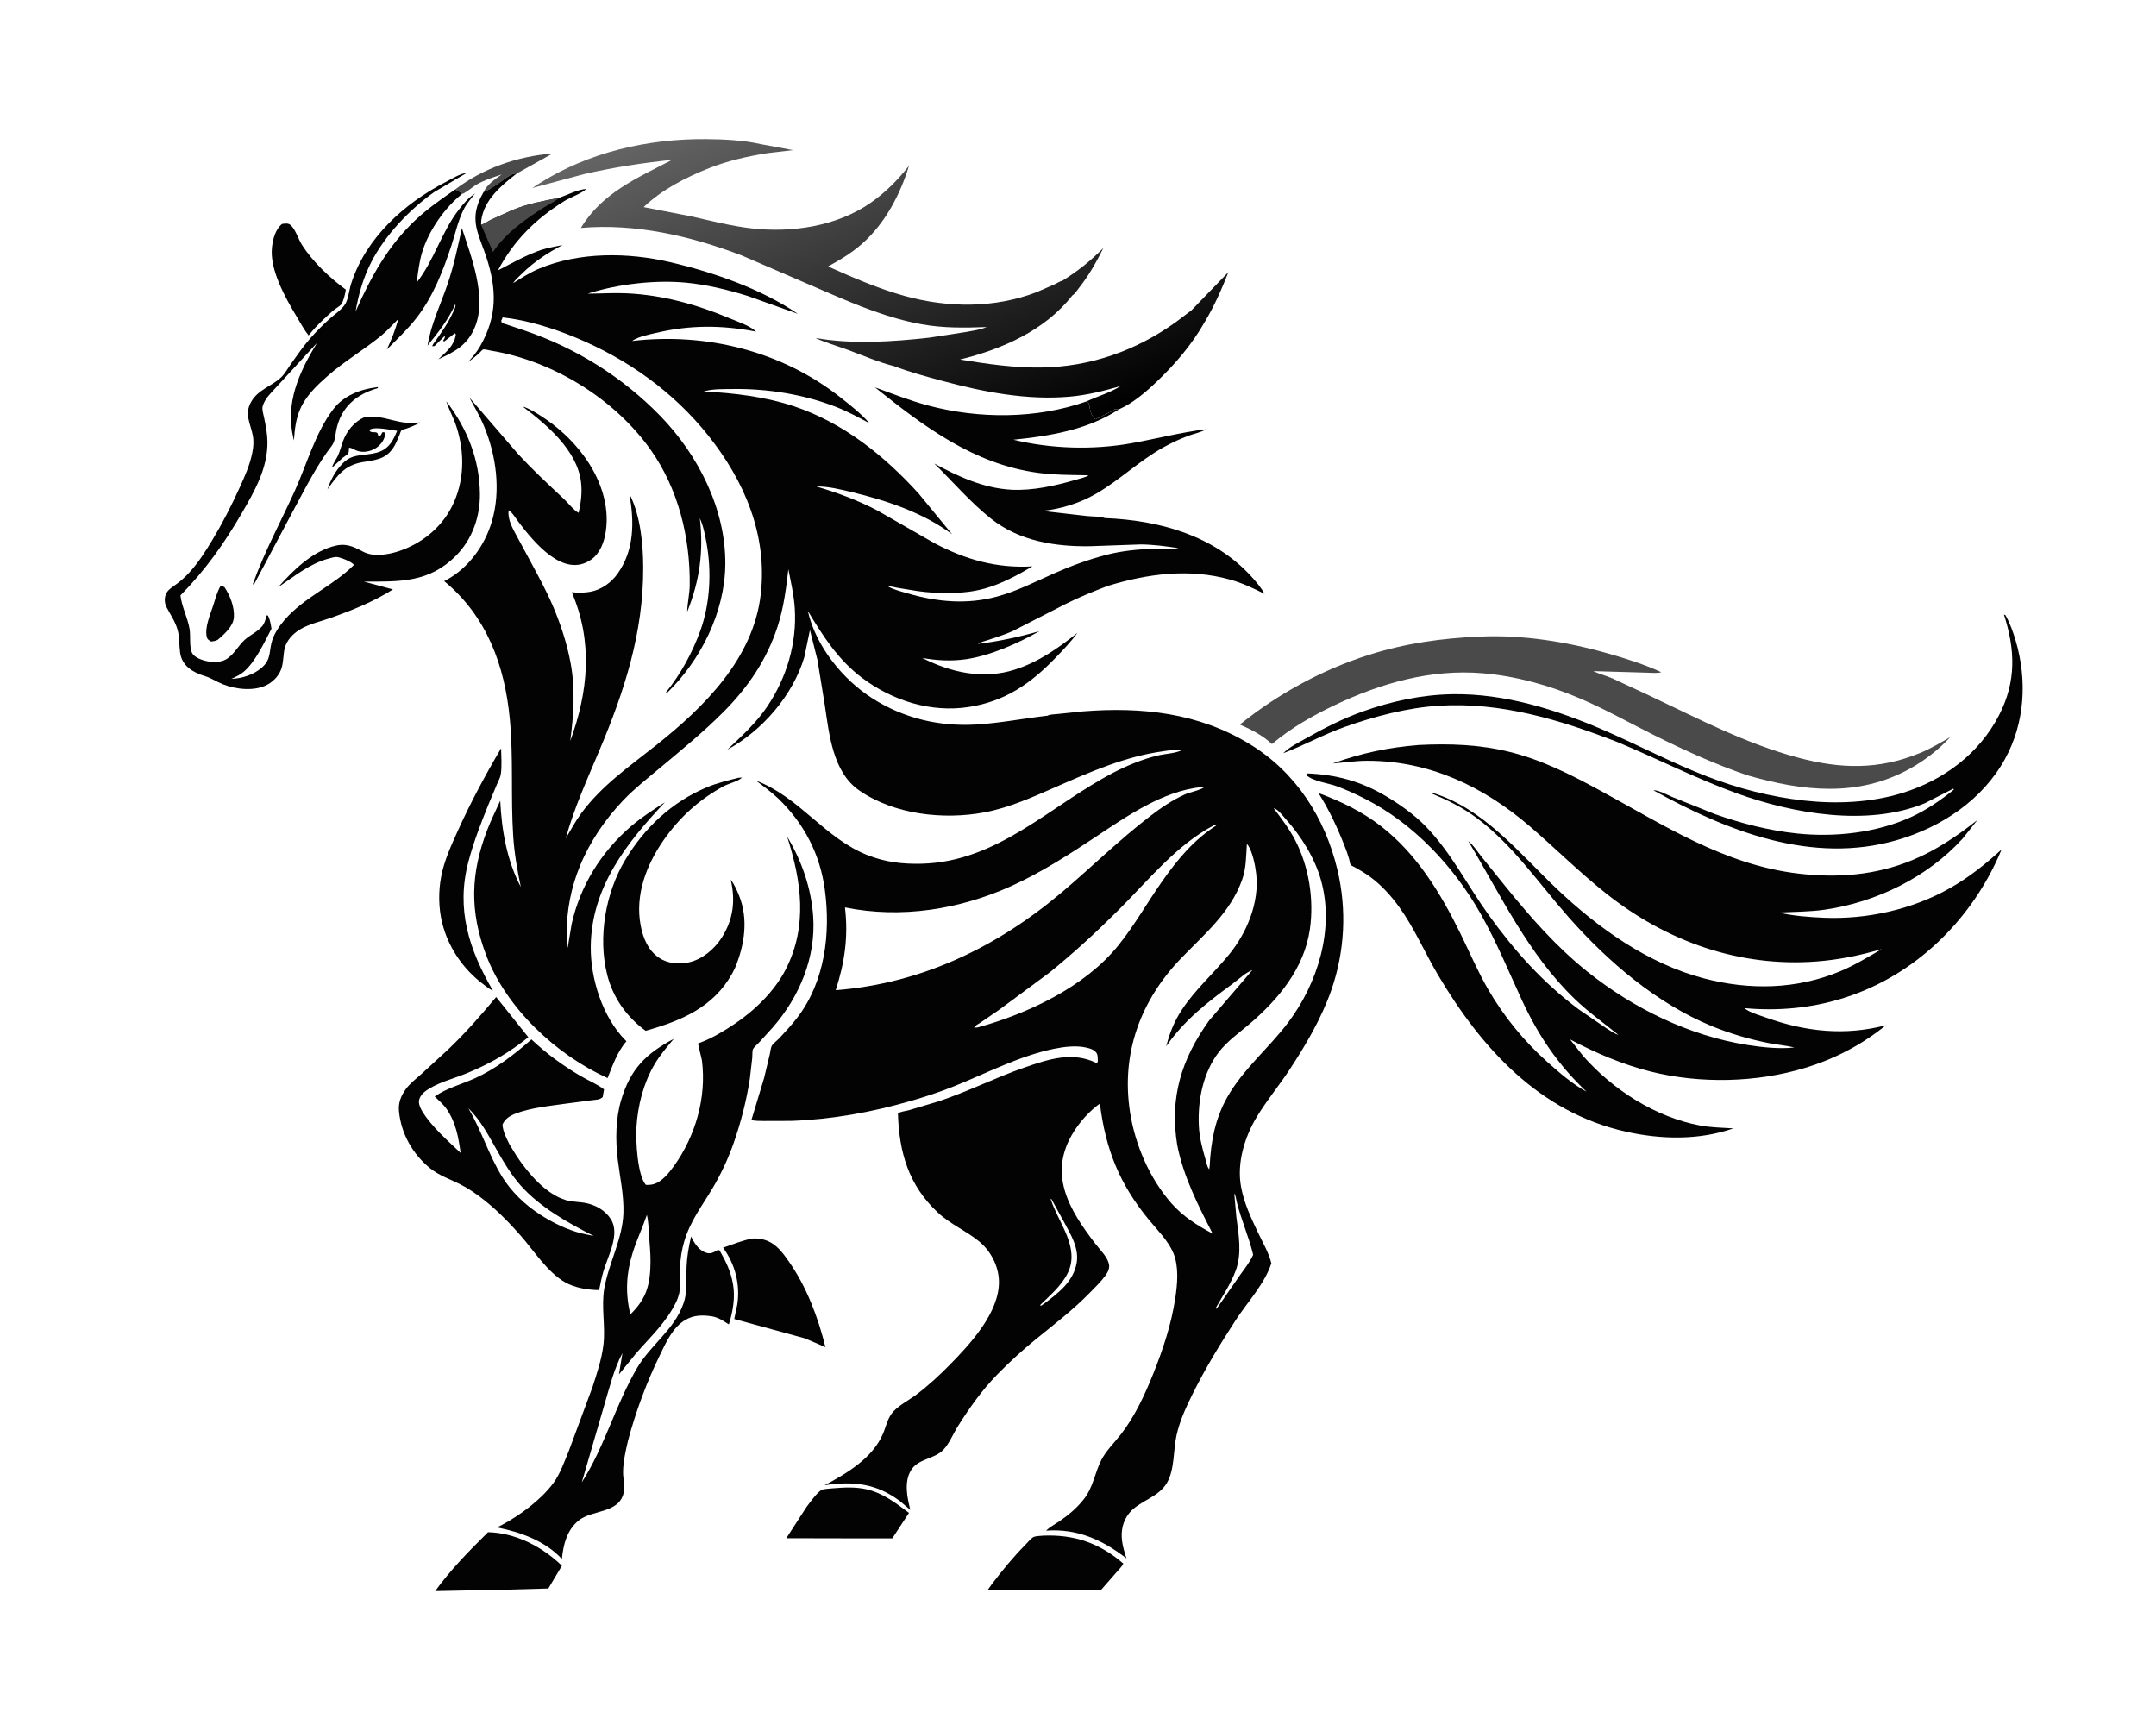 <svg version="1.1" xmlns="http://www.w3.org/2000/svg" style="display: block;" viewBox="0 0 2048 1638" width="1280" height="1024">
<defs>
	<linearGradient id="Gradient1" gradientUnits="userSpaceOnUse" x1="924.226" y1="443.211" x2="774.533" y2="64.937">
		<stop class="stop0" offset="0" stop-opacity="1" stop-color="rgb(0,0,0)"/>
		<stop class="stop1" offset="1" stop-opacity="1" stop-color="rgb(101,100,100)"/>
	</linearGradient>
</defs>
<path transform="translate(0,0)" fill="rgb(255,255,255)" d="M -0 -0 L 2048 0 L 2048 1638 L -0 1638 L -0 -0 z"/>
<path transform="translate(0,0)" fill="rgb(75,74,74)" d="M 432.294 179.793 C 458.664 159.654 491.825 148.116 524.796 145.646 L 490.985 164.513 C 486.083 164.51 481.946 167.88 478.091 170.597 C 472.131 174.798 466.158 179.411 459.376 182.211 L 459.693 181.518 C 463.033 174.831 470.623 169.657 476.62 165.506 C 468.386 168.168 460.206 170.761 452.667 175.105 C 449.32 177.033 441.996 183.403 438.811 184.038 C 437.564 181.948 434.448 180.864 432.294 179.793 z"/>
<path transform="translate(0,0)" fill="rgb(3,3,4)" d="M 209.435 556.5 C 211.56 556.236 211.583 556.629 213.365 557.637 C 218.675 565.864 222.88 576.337 222.171 586.32 C 221.579 594.655 212.909 602.298 206.94 607.421 C 204.791 608.634 202.893 608.852 200.5 609.158 C 198.325 607.824 196.924 607.159 196.346 604.5 C 194.397 595.535 199.798 583.277 202.54 574.858 C 204.527 568.756 206.19 562.064 209.435 556.5 z"/>
<path transform="translate(0,0)" fill="rgb(3,3,4)" d="M 358.229 367.5 L 359.182 367.514 L 358.663 368.545 C 338.21 374.3 323.915 386.781 319.486 407.966 C 318.375 413.277 318.471 418.871 315.07 423.272 C 301.434 440.921 290.538 462.611 279.912 482.252 L 241.5 554.51 L 240.882 555.027 L 240.193 554.5 C 250.985 524.184 266.683 495.448 279.951 466.169 C 291.434 440.831 299.648 410.364 316.789 388.196 C 326.786 375.266 342.466 369.499 358.229 367.5 z"/>
<path transform="translate(0,0)" fill="rgb(3,3,4)" d="M 345.844 396.164 C 350.775 395.889 356.218 395.471 361.098 396.25 C 369.126 397.531 377.041 400.367 385.119 401.218 C 389.618 401.692 394.637 401.224 399.158 401.045 C 395.002 403.359 390.887 405.125 386.407 406.744 C 385.527 407.062 381.876 407.988 381.316 408.556 C 380.602 409.279 379.726 412.343 379.229 413.503 C 377.392 417.791 375.622 422.376 372.866 426.166 C 365.458 436.353 355.686 436.793 344.212 438.773 C 327.377 441.678 320.288 451.537 311.002 464.688 C 313.568 457.091 317.337 449.459 322.483 443.272 C 329.443 434.904 334.516 432.898 345.239 431.829 C 350.596 431.078 356.6 430.588 361.59 428.412 C 370.39 424.576 373.691 417.346 377.318 409.007 C 370.999 408.244 356.568 404.65 350.979 408 C 351.469 411.843 356.62 409.201 358.5 411.135 C 359.008 411.658 358.975 413.487 359.943 414.586 C 362.724 412.675 361.806 412.232 363.5 410.192 L 365.433 410.586 C 365.845 412.983 365.565 414.571 364.573 416.817 C 362.409 421.721 357.648 425.878 352.562 427.603 C 346.918 429.517 341.457 429.427 336.165 426.616 C 334.457 425.709 333.489 425.08 331.5 424.995 L 331.513 426.06 C 331.492 426.97 331.276 429.723 330.774 430.5 C 330.028 431.654 326.73 433.612 325.549 434.599 L 315.355 443.964 C 316.036 440.349 319.413 436.077 320.991 432.608 C 322.974 428.248 324.059 423.587 325.691 419.102 C 329.303 409.179 336.268 400.608 345.844 396.164 z"/>
<path transform="translate(0,0)" fill="rgb(3,3,4)" d="M 438.761 216.466 C 447.637 243.749 462.474 281.263 451.523 309.475 C 444.685 327.091 432.639 333.657 416.357 341.011 C 423.922 333.936 431.391 328.277 433.01 317.5 L 432.092 316.283 L 422 324.111 L 420.901 323.5 C 421.816 321.813 422.97 320.697 422.5 318.78 L 412.719 328.537 L 410.5 328.565 L 411.5 326.617 C 418.297 317.078 425.124 307.691 430.052 297 C 431.049 294.837 433.297 290.938 432.5 288.747 C 425.85 303.414 416.258 315.631 406.153 328.008 C 409.441 307.26 418.688 288.844 425.336 269.141 C 431.206 251.741 434.805 234.333 438.761 216.466 z"/>
<path transform="translate(0,0)" fill="rgb(3,3,4)" d="M 267.916 212.5 C 271.313 212.074 274.016 211.397 276.703 214.177 C 281.059 218.686 283.342 226.83 286.773 232.263 C 296.981 248.43 313.187 263.593 328.499 274.908 C 328.047 278.434 326.248 285.943 324.263 288.755 C 323.206 290.251 319.681 292.237 318.144 293.456 C 314.154 296.623 310.474 300.154 306.784 303.66 C 301.789 308.303 297.4 313.084 293.117 318.391 C 288.791 312.906 285.364 306.449 281.769 300.461 C 271.222 282.896 255.877 255.873 258.366 234.531 C 259.269 226.79 261.598 217.564 267.916 212.5 z"/>
<path transform="translate(0,0)" fill="rgb(3,3,4)" d="M 476.001 710.514 C 476.152 718.48 476.903 727.748 475.66 735.568 C 475.209 738.403 473.402 741.527 472.285 744.195 L 464.019 763.881 C 456.824 781.606 449.865 799.601 444.974 818.107 C 432.995 863.435 445.48 901.549 468.194 940.718 C 463.648 938.668 459.429 934.846 455.443 931.815 C 438.225 917.674 425.524 898.333 420.083 876.615 C 416.499 862.309 416.333 846.445 419.144 832 C 422.125 816.675 428.698 802.561 435.088 788.438 C 447.124 761.836 461.173 735.662 476.001 710.514 z"/>
<path transform="translate(0,0)" fill="rgb(3,3,4)" d="M 791.595 1413.36 C 801.769 1412.5 812.45 1412.01 822.5 1414.18 C 838.372 1417.61 850.768 1427.24 863.455 1436.74 L 847.597 1460.93 L 823.25 1460.95 L 746.913 1460.79 L 766.209 1431 C 769.263 1426.98 776.349 1416.96 780.546 1414.87 C 782.83 1413.74 788.83 1413.74 791.595 1413.36 z"/>
<path transform="translate(0,0)" fill="rgb(3,3,4)" d="M 463.589 1455.06 C 489.778 1455.67 515.344 1469.02 533.773 1486.93 L 520.856 1508.55 L 482.691 1509.6 L 413.389 1511.01 C 427.54 1491.19 446.267 1472.17 463.589 1455.06 z"/>
<path transform="translate(0,0)" fill="rgb(3,3,4)" d="M 990.69 1458.36 C 1020.3 1457.03 1044.76 1465.47 1067.06 1484.9 C 1065.61 1487.94 1062.61 1490.74 1060.43 1493.29 L 1045.83 1509.99 L 1017.5 1510.04 L 938.03 1510.22 L 942.236 1504.29 C 952.288 1491.17 962.412 1478.72 974.071 1466.97 C 975.893 1465.14 979.71 1460.45 982.08 1459.5 C 984.227 1458.64 988.28 1458.68 990.69 1458.36 z"/>
<path transform="translate(0,0)" fill="rgb(3,3,4)" d="M 714.414 1176.18 C 720.784 1175.68 727.134 1176.97 732.672 1180.22 C 739.686 1184.34 744.685 1191.36 749.276 1197.89 C 766.132 1221.84 777.132 1251.03 784.084 1279.3 L 764.455 1270.91 L 697.469 1252.58 L 700.342 1238.89 C 703.301 1219.65 698.254 1200.36 686.843 1184.85 C 696.081 1181.61 704.77 1178.11 714.414 1176.18 z"/>
<path transform="translate(0,0)" fill="rgb(3,3,4)" d="M 701.598 738.5 L 704.876 738.335 C 701.496 741.869 691.852 744.087 687.241 746.613 C 664.067 759.308 645.384 776.169 630.315 797.868 C 613.937 821.453 603.039 849.939 608.598 878.948 C 610.861 890.759 615.675 902.567 626.029 909.5 C 634.327 915.056 644.82 915.938 654.414 913.832 C 667.21 911.022 678.895 901.012 685.743 890.143 C 696.669 872.803 698.699 855.015 694.119 835.306 C 697.428 839.673 699.795 844.905 701.86 849.954 C 711.145 872.655 707.331 897.177 698.198 919.189 L 695.5 924.464 C 677.543 956.713 647.055 969.334 613.263 978.851 C 595.245 965.635 582.323 947.536 576.796 925.714 C 567.802 890.209 575.152 847.944 593.79 816.73 C 612.152 785.979 638.22 761.475 671.566 747.51 C 681.126 743.507 691.565 741.028 701.598 738.5 z"/>
<path transform="translate(0,0)" fill="rgb(3,3,4)" d="M 1903.55 583.5 L 1904.99 584.064 C 1909.27 591.734 1912.24 599.953 1914.72 608.365 C 1925.71 645.678 1923.56 686.232 1904.55 720.699 C 1883.03 759.739 1843.99 785.588 1801.78 797.775 C 1721.13 821.06 1640.93 789.381 1570.69 750.5 C 1574.41 749.784 1584.16 754.912 1588.06 756.598 L 1629.09 773.065 C 1654.09 781.893 1680.26 788.583 1706.64 791.403 C 1742.5 795.236 1782.5 790.881 1815.49 775.769 C 1830.24 769.011 1843.31 759.969 1855.92 749.839 L 1855.5 748.842 L 1828.27 762.775 C 1773.91 785.087 1703.32 772.671 1649.74 753.274 C 1611.23 739.337 1574.1 720.327 1536.25 704.546 C 1481.99 683.46 1425.72 666.423 1366.85 670.121 C 1336.85 672.006 1305.95 680.127 1277.69 690.122 C 1257.47 697.275 1238.83 707.701 1218.92 715.245 C 1224.7 709.348 1233.03 705.361 1240.16 701.331 C 1257.71 691.405 1275.37 682.392 1294.38 675.603 C 1321.75 665.829 1350.4 659.655 1379.55 659.159 C 1429.47 658.31 1479.12 673.993 1524.45 693.723 C 1556.94 707.863 1588.28 724.419 1621.37 737.207 C 1651.27 748.759 1682.14 756.715 1714 760.215 C 1744.59 763.575 1777.46 762.14 1807 752.987 C 1846.07 740.883 1879.9 715.896 1898.91 679.076 C 1915.41 647.102 1914.34 616.984 1903.55 583.5 z"/>
<path transform="translate(0,0)" fill="rgb(75,74,74)" d="M 1405.78 604.446 C 1446.31 602.541 1488.75 609.407 1527.57 620.489 C 1544.83 625.418 1561.68 630.758 1578.04 638.23 C 1574.53 639.54 1568.38 638.708 1564.57 638.71 L 1513.37 637.222 C 1519.26 639.903 1525.61 641.623 1531.59 644.129 L 1566.61 660.409 C 1613.21 682.406 1658.42 706.213 1708.57 719.567 C 1748.63 730.237 1784.74 731.048 1823.58 715.113 C 1833.7 710.96 1843.09 705.373 1852.53 699.902 C 1841.84 711.614 1828.38 722.022 1814.51 729.732 C 1764.68 757.44 1712.32 751.275 1660.05 736.256 C 1629.69 725.964 1599.87 712.357 1571.21 698.04 C 1547.77 686.333 1524.76 673.415 1500.64 663.111 C 1471.37 650.604 1440.09 641.927 1408.32 639.248 C 1359.47 635.129 1312.12 648.545 1268.33 669.321 C 1247.02 679.431 1226.28 691.238 1208.23 706.512 C 1199.42 698.305 1188.72 692.742 1177.77 687.991 C 1213.63 658.989 1256.29 635.716 1300.26 621.819 C 1335.17 610.784 1369.26 605.979 1405.78 604.446 z"/>
<path transform="translate(0,0)" fill="rgb(3,3,4)" d="M 471.313 946.774 L 501.863 984.957 C 483.312 999.875 465.367 1010.15 443.34 1019.22 C 430.605 1024.46 413.965 1028.4 403.185 1036.92 C 400.652 1038.92 398.011 1042.7 397.949 1046.04 C 397.887 1049.38 399.597 1052.85 401.304 1055.64 C 410.056 1069.97 425.467 1083.42 437.579 1094.87 C 435.418 1079.84 433.077 1066.07 424.318 1053.23 C 421.339 1048.87 416.731 1044.95 412.936 1041.25 C 424.346 1033.27 438.218 1029.76 450.814 1024.1 C 470.626 1015.21 488.633 1001.33 504.816 987.032 C 518.951 1000.48 534.678 1011.87 551.457 1021.77 C 558.671 1026.02 567.191 1029.42 573.778 1034.5 L 572.5 1041.83 C 569.849 1044.43 566.049 1044.31 562.519 1044.76 L 537.656 1048.01 C 522.437 1050.18 503.324 1052.02 489 1057.78 C 483.892 1059.83 479.486 1062.8 477.309 1068 C 477.798 1074.85 481.086 1080.82 484.04 1086.89 L 490.987 1098.18 C 501.619 1114.1 518.596 1134.14 537.652 1139.68 C 543.968 1141.51 550.736 1141.18 557.149 1142.58 C 566.435 1144.62 575.131 1149.65 580.29 1157.81 C 589.12 1171.78 577.765 1192.29 573.45 1206.4 C 571.587 1212.5 570.394 1218.9 569.09 1225.13 C 558.466 1225.02 546.049 1223.03 536.708 1217.67 C 520.029 1208.1 507.233 1187.84 494.709 1173.53 C 484.182 1161.51 472.49 1149.58 459.961 1139.64 C 452.887 1134.02 445.288 1128.78 437.23 1124.67 C 427.461 1119.69 417.323 1116.49 408.653 1109.5 C 392.127 1096.17 380.995 1076.63 378.996 1055.35 C 378.238 1047.28 380.773 1040.76 385.423 1034.32 C 389.335 1028.89 395.206 1024.45 400.184 1019.99 L 425.101 997.149 C 441.868 981.249 456.528 964.46 471.313 946.774 z"/>
<path transform="translate(0,0)" fill="rgb(255,255,255)" d="M 444.902 1052.47 C 456.93 1064.04 464.543 1079.26 472.753 1093.57 C 479.232 1104.87 485.881 1115.98 494.573 1125.76 C 512.854 1146.34 539.696 1161.44 564.042 1173.72 L 552.454 1171.28 C 538.254 1167.64 525.409 1161.31 513.089 1153.41 C 498.839 1144.27 485.798 1131.83 476.876 1117.32 C 464.226 1096.76 457.293 1073.35 444.902 1052.47 z"/>
<path transform="translate(0,0)" fill="rgb(3,3,4)" d="M 438.811 184.038 C 422.255 197.357 407.44 218.607 401.125 238.954 C 398.185 248.427 397.136 258.281 395.873 268.081 C 412.458 246.925 419.447 220.052 435.772 199.037 C 440.294 193.217 444.931 187.574 451.225 183.612 C 447.539 188.256 443.319 193.098 440.61 198.395 C 435.158 209.056 432.534 221.658 428.794 233.003 C 420.804 257.242 411.529 281.228 395.757 301.597 C 387.345 312.462 377.11 322.057 367.422 331.785 C 372.017 322.236 375.533 312.881 378.431 302.686 C 372.889 308.199 367.888 313.913 361.793 318.878 C 345.386 332.243 327.104 342.917 311.16 356.926 C 301.122 365.746 290.735 375.627 285.28 388.03 C 281 397.759 279.903 407.629 279.21 418.09 L 278.797 416.449 C 270.633 382.76 283.951 353.775 301.012 325.624 L 256.5 373.976 C 253.764 376.804 250.15 382.309 249.376 386.299 C 248.864 388.945 250.446 394.354 250.995 397.079 C 252.489 404.51 253.976 411.762 254.06 419.382 C 254.336 444.294 242.078 465.86 229.909 486.843 C 212.862 516.237 195.281 540.983 171.4 565.345 C 172.691 576.192 178.308 586.498 180.116 597.444 C 181.2 604.01 179.577 614.273 182.539 620.096 C 184.394 623.745 190.029 626.007 193.703 627.091 C 200.179 629.002 209.039 629.463 215 625.919 C 222.003 621.755 226.372 613.102 232.366 607.596 C 237.654 602.739 244.564 600.067 249.2 594.372 C 251.316 591.774 252.211 588.29 253.07 585.111 L 253.299 584.235 L 254.606 584.5 C 256.562 588.517 257.144 592.606 257.872 596.96 C 251.13 609.865 242.744 628.208 231.678 637.71 C 228.205 640.692 223.918 642.619 219.826 644.597 C 230.247 644.151 241.151 640.634 249.043 633.602 C 257.961 625.654 255.321 618.057 258.588 607.89 C 260.808 600.979 265.693 593.944 270.409 588.5 C 289.221 566.786 316.512 556.272 336.271 536.295 C 333.733 533.204 324.39 529.502 320.393 528.902 C 318.062 528.552 314.636 529.696 312.377 530.286 C 294.229 535.024 279.387 547.384 264.124 557.599 C 278.149 541.955 295.025 525.031 315.656 518.885 C 327.879 515.244 334.309 518.219 345.184 523.917 C 354.639 528.871 368.182 526.706 378 523.563 C 399.597 516.649 418.589 501.77 428.997 481.449 C 441.341 457.348 441.801 429.869 433.362 404.403 C 430.701 396.375 426.495 388.982 423.944 380.936 C 443.758 406.764 455.562 436.072 455.877 468.891 C 456.085 490.554 448.708 511.878 433.272 527.453 C 407.469 553.487 379.718 552.177 345.715 552.215 L 373.299 559.639 C 354.823 571.27 335.06 579.228 314.589 586.524 C 304.913 589.973 293.334 592.493 284.575 597.866 C 278.267 601.737 272.282 608.084 270.475 615.424 C 269.044 621.237 269.318 627.377 267.795 633.219 C 265.9 640.49 260.627 646.441 254.083 650.043 C 241.942 656.726 223.867 654.618 211.562 649.651 C 205.506 647.206 200.936 643.897 194.5 641.913 C 183.284 638.455 172.866 632.436 171.075 619.655 C 170.078 612.544 170.656 605.516 168.805 598.474 C 166.633 590.213 162.026 583.943 158.186 576.5 C 156.047 572.354 155.928 567.129 158.163 563 C 160.125 559.375 164.687 556.792 167.948 554.331 C 172.154 551.158 175.859 547.841 179.464 543.978 C 188.231 534.585 195.2 523.453 201.827 512.486 C 211.331 496.759 219.683 480.34 227.312 463.632 C 232.396 452.499 237.386 441.521 239.729 429.428 C 240.794 423.933 241.17 418.767 240.088 413.241 C 237.792 401.511 231.927 393.153 238.544 381.517 C 245.426 369.416 257.991 366.895 267.251 357.959 C 270.667 354.662 273.401 349.631 276.156 345.745 C 282.116 337.338 287.992 328.808 294.804 321.054 C 300.495 314.576 306.757 308.317 313.165 302.545 C 317.877 298.301 324.7 293.892 327.967 288.504 C 330.955 283.575 331.724 274.945 333.53 269.288 C 347.366 225.959 383.77 193.059 423.342 172.665 C 426.987 170.787 439.196 163.444 442.49 164.5 L 412.666 182.068 C 389.389 198.414 365.7 223.251 352.665 248.769 C 345.036 263.703 340.614 279.21 337.755 295.653 C 352.306 262.829 368.522 233.163 395.07 208.38 C 406.542 197.671 419.442 188.733 432.294 179.793 C 434.448 180.864 437.564 181.948 438.811 184.038 z"/>
<path transform="translate(0,0)" fill="url(#Gradient1)" d="M 882.65 320.526 L 918 315.062 C 924.303 313.867 931.292 312.939 937.232 310.436 C 915.814 311.153 896.34 311.55 875.08 307.711 C 843.933 302.087 814.896 289.986 785.99 277.559 L 704.473 242.391 C 656.289 223.978 603.598 211.767 551.805 216.291 C 571.769 182.957 605.545 168.729 638.394 151.636 C 610.418 154.484 582.088 158.868 554.698 165.177 L 505.815 178.308 L 511.74 174.354 C 559.167 144.296 614.966 131.495 670.688 131.923 C 687.773 132.055 706.177 132.919 722.864 136.702 L 753.247 142.363 L 728.814 145.274 C 709.946 148.312 691.358 152.456 673.542 159.515 C 651.35 168.308 628.724 179.912 611.397 196.503 L 656.496 205.245 C 675.428 209.524 694.377 214.461 713.696 216.674 C 752.149 221.08 794.798 214.838 827.071 192.372 C 840.973 182.694 853.074 170.565 863.453 157.225 C 855.135 184.441 841.078 211.281 819.745 230.546 C 809.873 239.46 798.217 246.579 786.541 252.871 C 810.401 263.507 834.262 273.975 859.5 280.94 C 900.5 292.256 944.481 292.654 984.541 277.362 L 1002.01 269.717 C 1003.74 268.895 1007.23 266.662 1009.01 266.525 C 1023.83 257.291 1035.7 247.802 1048.08 235.403 C 1041.43 248.79 1034.48 261.128 1025.21 272.904 C 1023.49 275.091 1021.17 278.888 1018.77 280.258 C 992.41 313.806 952.282 331.296 911.934 341.269 C 937.394 345.459 963.092 349.203 988.975 348.858 C 1035.72 348.236 1079.1 332.886 1116.91 305.753 L 1131.83 294.486 L 1166.86 258.272 C 1160.48 274.513 1153.65 290.123 1144.67 305.123 C 1132.23 327.057 1116.69 345.216 1098.5 362.582 C 1088.54 372.092 1075.75 383.037 1063.03 388.472 L 1058.52 388.564 C 1057.2 390.108 1056.12 390.633 1054.21 391.276 C 1052.38 391.889 1051.58 392.713 1050 393.5 C 1047.15 394.92 1049.53 393.268 1047.79 394.46 C 1046.5 395.339 1045.69 395.992 1044.16 396.456 C 1042.67 396.904 1043.39 396.532 1042.16 397.143 L 1040.5 398 C 1036.22 394.131 1035.65 390.049 1034.71 384.639 C 1034.33 382.444 1033.67 382.484 1032.02 381.096 C 1042.74 375.994 1054.36 372.971 1064.43 366.475 C 1048.61 371.078 1032.83 375.039 1016.35 376.52 C 975.706 380.173 934.108 372.092 894.99 361.536 C 879.744 357.421 864.077 353.2 849.32 347.568 C 834.384 343.812 819.228 337.181 804.751 331.857 C 794.7 328.161 784.209 325.261 774.484 320.789 C 809.345 326.954 847.536 324.402 882.65 320.526 z"/>
<path transform="translate(0,0)" fill="rgb(3,3,4)" d="M 747.686 794.368 C 761.638 817.584 770.606 843.307 772.458 870.427 C 775.104 909.16 759.4 946.536 734.28 975.391 L 721.017 990.013 C 719.553 991.607 716.191 994.391 715.287 996.223 C 714.508 997.802 714.736 1002.46 714.6 1004.28 L 712.261 1024.57 C 709.06 1045.31 703.664 1066.38 696.667 1086.14 C 691.473 1100.8 684.745 1115.22 676.758 1128.58 C 666.757 1145.31 655.743 1159.51 650.043 1178.62 C 647.663 1186.6 646.155 1195.16 646.144 1203.5 C 646.129 1215.76 647.789 1224.8 642.293 1236.39 C 633.307 1255.34 617.608 1269.79 604.051 1285.4 L 587.978 1305.17 L 591.246 1284.99 C 583.203 1299.96 578.94 1317.79 574.106 1334 L 552.646 1407.73 C 574.324 1374 584.89 1333.52 605.263 1298.94 C 618.288 1276.83 640.096 1263.28 649.15 1238.09 C 653.383 1226.32 651.714 1215.61 652.163 1203.48 C 652.531 1193.54 654.216 1183.78 656.501 1174.12 L 657.388 1176.04 C 660.4 1181.83 664.802 1188.15 671.5 1189.86 C 675.189 1190.79 677.92 1189.31 680.973 1187.5 L 682 1186.87 L 683.5 1187.36 C 689.558 1197.93 694.208 1207.38 696.287 1219.5 C 698.516 1232.5 696.193 1245.31 692.353 1257.74 C 687.23 1254.38 682.046 1250.87 675.842 1249.97 C 667.235 1248.72 659.242 1248.78 651.422 1253.24 C 639.041 1260.3 632.816 1274.57 626.805 1286.92 C 614.107 1313 603.992 1340.23 596.529 1368.25 C 594.328 1377.66 591.943 1388.23 591.852 1397.93 C 591.796 1403.82 593.632 1410.17 592.732 1416 C 589.368 1437.8 562.392 1433.24 549.343 1444.21 C 538.336 1453.47 535.109 1466.92 533.75 1480.53 C 517.989 1463.39 494.149 1454.83 471.957 1450.5 L 476.442 1448.36 C 493.978 1438.96 513.509 1424.65 525.461 1408.66 C 532.136 1399.72 535.964 1388.27 540.262 1378.03 L 562.757 1317.41 C 567.05 1304.17 571.482 1291.13 573.181 1277.24 C 575.366 1259.37 570.918 1241.22 574.024 1223.53 C 578.276 1199.3 591.514 1176.27 592.192 1151.68 C 592.662 1134.61 588.876 1117.96 586.797 1101.1 C 584.525 1082.68 584.778 1062.03 590.165 1044.22 C 598.996 1015.02 613.508 1000.63 640.064 986.459 C 633.551 994.227 626.893 1001.97 621.739 1010.74 C 611.233 1028.61 605.816 1049.79 604.565 1070.38 C 603.797 1083.01 605.44 1116.09 613.5 1125.18 C 616.117 1125.29 618.671 1125.17 621.198 1124.41 C 628.875 1122.1 635.79 1113.48 640.272 1107.2 C 660.747 1078.51 671.215 1042.26 666.79 1007.13 C 666.533 1005.09 662.869 991.602 663.192 990.827 C 663.194 990.823 666.058 989.734 666.221 989.671 C 677.304 985.358 687.711 979.037 697.598 972.445 C 716.856 959.604 735.759 941.246 746.392 920.48 C 767.421 879.409 761.299 836.646 747.686 794.368 z"/>
<path transform="translate(0,0)" fill="rgb(255,255,255)" d="M 614.477 1153.72 C 616.053 1160.05 616.108 1166.88 616.547 1173.38 C 617.103 1181.6 617.997 1190.03 617.931 1198.26 C 617.759 1219.61 614.277 1233.17 598.775 1248.18 C 593.903 1228.12 594.79 1209.48 600.928 1189.82 C 604.74 1177.6 610.355 1165.88 614.477 1153.72 z"/>
<path transform="translate(0,0)" fill="rgb(3,3,4)" d="M 1347.45 707.416 C 1376.56 705.893 1405.61 706.921 1434 713.975 C 1464.69 721.599 1491.74 735.343 1519.36 750.313 C 1580.36 783.376 1637.68 821.218 1708.33 829.521 C 1745.39 833.878 1781.66 831.165 1816.5 816.764 C 1839.14 807.405 1859.18 793.78 1878.31 778.684 L 1864.45 796.151 C 1831.14 832.95 1782.27 856.746 1733.55 863.787 C 1719.03 865.885 1704.31 865.777 1689.69 866.555 C 1703.34 869.746 1718.24 870.865 1732.24 871.469 C 1773.32 873.242 1816.54 863.653 1852.36 843.305 C 1870.47 833.016 1886.03 820.616 1901.35 806.572 C 1885.75 844.329 1861.13 878.294 1829.76 904.51 C 1780.85 945.4 1720.47 963.184 1657.29 957.352 L 1657.79 957.951 C 1662.54 961.684 1672.37 964.427 1678.18 966.5 C 1715.53 979.829 1752.85 983.675 1791.38 973.598 C 1768.57 992.166 1743.04 1005.4 1714.91 1014.01 C 1668.71 1028.16 1615.02 1029.33 1568.12 1017.61 C 1541.33 1010.91 1515.71 999.93 1491.36 987.008 L 1503.78 1002.72 C 1532.05 1034.87 1572.57 1060.92 1614.9 1068.8 C 1625.45 1070.76 1635.87 1070.84 1646.53 1071.54 C 1613.86 1082.93 1577.96 1082.15 1544.51 1074.67 C 1462.39 1056.3 1407.38 995.665 1366 925.858 C 1353.36 904.541 1343.56 881.332 1329.03 861.198 C 1321.36 850.577 1311.88 840.146 1301.25 832.429 C 1296.79 829.187 1292.04 826.395 1287.25 823.668 C 1286.45 823.21 1283.42 821.899 1283.01 821.28 C 1282.39 820.343 1281.94 817.094 1281.6 815.875 C 1280.36 811.504 1278.8 807.224 1277.13 803 C 1270.21 785.462 1262.53 768.926 1252.39 752.991 C 1273.44 760.837 1293.67 770.444 1311.5 784.268 C 1345.85 810.898 1368.31 847.871 1387.21 886.366 C 1395.88 904.019 1403.62 922.278 1413.48 939.312 C 1428.41 965.103 1447.51 988.589 1469.76 1008.41 C 1481.02 1018.43 1493.78 1029.58 1507.04 1036.68 C 1480.08 1011.14 1461.72 984.079 1446 950.489 C 1433.2 922.755 1421.58 894.453 1406.52 867.827 C 1381.04 822.805 1342.79 781.877 1296.34 758.347 C 1287.92 754.081 1279.3 750.151 1270.48 746.794 C 1262.39 743.715 1246.96 741.9 1240.99 736 L 1241.32 734.398 C 1268.72 735.36 1292.66 741.814 1316.39 755.906 C 1329.73 763.83 1343.23 773.367 1354.09 784.5 C 1378.26 809.271 1393.74 840.525 1413.77 868.375 C 1438.74 903.087 1465.42 932.954 1499.79 958.602 L 1526.43 976.797 C 1529.6 978.746 1533.66 981.767 1537.25 982.671 C 1523.29 971.282 1508.87 961.179 1495.84 948.621 C 1451.64 906.05 1425.88 850.491 1394.68 798.648 C 1399.34 802.135 1403.04 808.161 1406.69 812.736 L 1429.96 841.598 C 1453.74 870.917 1478.43 899.173 1508.04 922.808 C 1551.62 957.59 1604.35 983.49 1659.71 992.271 C 1674 994.536 1690.05 996.31 1704.5 994.708 C 1696.59 992.772 1688.3 992.139 1680.28 990.551 C 1661.83 986.897 1643.51 981.58 1626.09 974.421 C 1573.61 952.849 1527.45 913.241 1490.25 871.188 C 1461.98 839.226 1436.59 801.566 1401.91 776.115 C 1388.93 766.586 1375.29 759.911 1360.5 753.688 L 1360.5 752.789 C 1409.26 767.419 1443.32 810.352 1478.86 844.059 C 1518.35 881.512 1565.54 915.175 1618.84 929.13 C 1662.02 940.432 1706.74 939.613 1748.22 922.228 C 1761.88 916.501 1774.66 908.716 1787.41 901.25 C 1767.02 907.206 1746.74 911.418 1725.52 913.019 C 1652.05 918.561 1583.32 894.056 1525.95 848.663 C 1500.54 828.558 1477.71 805.718 1453.17 784.643 C 1409.07 746.776 1357.91 722.41 1298.89 722.393 C 1287.76 722.39 1276.95 724.108 1265.89 724.956 C 1292.8 715.185 1318.95 709.691 1347.45 707.416 z"/>
<path transform="translate(0,0)" fill="rgb(3,3,4)" d="M 459.376 182.211 C 466.158 179.411 472.131 174.798 478.091 170.597 C 481.946 167.88 486.083 164.51 490.985 164.513 C 476.323 175.767 459.801 189.514 457.17 209.08 L 456.964 213.272 C 460.191 212.495 463.399 210.021 466.393 208.5 L 486.963 199.219 C 501.115 193.358 516.271 190.654 531.22 187.673 C 538.502 185.07 549.474 179.469 557 179.299 C 551.844 183.902 541.83 187.141 535.711 190.97 C 508.766 207.832 487.922 228.372 472.984 256.657 C 486.306 249.693 500.225 241.762 514.515 237.021 C 520.934 234.891 527.919 234.025 534.514 232.447 C 520.409 239.79 507.377 248.325 496.002 259.52 C 493.193 262.285 489.456 265.408 487.402 268.749 C 495.382 263.768 503.436 258.566 512.136 254.937 C 550.504 238.933 596.487 239.455 636.395 248.746 C 677.709 258.364 722.54 273.901 757.874 297.867 L 710.554 280.997 C 691.74 275.072 670.929 270.054 651.325 268.239 C 621.81 265.508 586.388 269.656 558.312 278.719 C 570.754 278.662 583.046 277.811 595.5 278.394 C 629.163 279.969 661.542 288.9 692.501 301.881 C 700.623 305.287 711.939 308.901 718.34 314.781 C 685.431 308.455 655.533 308.318 622.763 316.078 C 616.008 317.678 607.234 319.364 601.297 323.077 L 600.511 323.643 C 671.092 315.487 742.751 333.256 798.674 377.501 C 807.809 384.728 818.265 392.831 825.777 401.717 C 815.584 396.265 805.482 390.733 794.704 386.498 C 763.887 374.392 729.042 368.759 695.986 369.287 C 687.448 369.423 677.567 369.012 669.357 371.349 L 668.472 371.624 C 697.414 373.051 726.954 376.568 754.563 385.802 C 801.016 401.34 840.026 432.633 872.594 468.529 L 904.397 507.235 C 877.055 486.869 842.597 475.282 809.77 467.365 C 798.979 464.763 786.584 461.65 775.449 461.871 C 795.517 467.754 815.021 475.018 833.539 484.741 L 887.609 515.702 C 917.313 531.392 947.015 539.732 980.762 537.751 C 966.746 546.021 951.35 554.321 935.636 558.736 C 915.586 564.369 892.365 564.026 871.863 561.252 L 852.504 558.109 C 849.836 557.626 846.276 556.498 843.628 556.854 C 849.208 560.036 856.384 561.701 862.56 563.503 C 890.342 571.609 918.63 574.104 946.811 566.51 C 965.934 561.357 983.662 552.198 1001.71 544.219 C 1017.45 537.259 1034.62 530.983 1051.31 526.692 C 1065.88 522.945 1081.49 521.465 1096.5 521.059 C 1103.9 520.859 1112.25 521.76 1119.5 520.467 C 1107.52 518.588 1095.64 517.011 1083.5 516.894 L 1035.62 518.593 C 1002.39 519.149 968.395 513.737 941.617 492.614 C 922.161 477.267 905.206 457.415 887.489 440.057 C 910.069 452.414 934.517 463.538 960.613 464.94 C 980.688 466.019 1002.64 461.152 1021.89 455.5 C 1025.27 454.508 1031.42 453.211 1034.01 451.218 C 1017.73 450.908 1001.63 451.033 985.45 448.803 C 924.831 440.446 877.46 404.785 831.141 367.696 C 847.789 373.733 864.374 380.337 881.5 384.905 C 929.881 397.809 984.578 397.81 1032.02 381.096 C 1033.67 382.484 1034.33 382.444 1034.71 384.639 C 1035.65 390.049 1036.22 394.131 1040.5 398 L 1042.16 397.143 C 1043.39 396.532 1042.67 396.904 1044.16 396.456 C 1045.69 395.992 1046.5 395.339 1047.79 394.46 C 1049.53 393.268 1047.15 394.92 1050 393.5 C 1051.58 392.713 1052.38 391.889 1054.21 391.276 C 1056.12 390.633 1057.2 390.108 1058.52 388.564 L 1063.03 388.472 L 1062.13 389.067 C 1032.6 408.18 996.937 413.938 962.7 417.445 C 998.477 426.178 1038.49 427.285 1074.75 420.781 C 1098.59 416.505 1121.81 410.4 1145.92 407.454 C 1140.94 410.438 1134.36 411.644 1128.89 413.679 C 1120.58 416.767 1112.51 420.562 1104.78 424.88 C 1082.33 437.414 1063.63 455.725 1041.38 468.62 C 1025.59 477.776 1008.39 483.05 990.267 485.07 L 1032.66 489.938 C 1037.24 490.418 1045.48 490.217 1049.52 491.875 C 1100.97 493.946 1152.44 508.048 1188.26 546.905 C 1193.08 552.124 1197.75 557.71 1201.28 563.885 C 1190.62 558.571 1180.2 553.606 1168.68 550.369 C 1129.68 539.407 1090.09 544.698 1052.04 556.392 C 1038.51 561.564 1025.13 567.024 1012.16 573.5 L 962.026 599.192 C 954.651 602.52 946.851 604.851 939.21 607.485 C 935.965 608.604 931.663 609.552 928.773 611.321 C 948.518 609.128 968.269 604.715 987.373 599.268 C 967.246 610.818 940.416 622.684 917.5 625.952 C 903.383 627.965 889.946 627.159 875.965 624.701 C 903.493 638.656 934.068 645.448 964.182 635.756 C 986.521 628.567 1005.33 615.36 1023.47 600.892 C 1017.22 609.545 1009.83 617.149 1002.44 624.812 C 978.789 649.318 954.484 666.076 920.025 671.347 C 884.082 676.846 847.553 665.197 818.926 643.657 C 796.067 626.456 781.896 604.186 767.348 580.028 C 774.841 613.46 800.521 645.287 829.025 663.326 C 858.731 682.125 892.205 689.994 927.116 687.96 C 949.96 686.629 972.505 682.117 995.213 679.538 L 995.811 679.159 C 998.146 678.288 1001.99 678.294 1004.52 677.973 L 1028.53 675.489 C 1084.44 671.075 1138.42 676.785 1187.14 706.558 C 1230.95 733.333 1258.6 776.338 1270.41 825.849 C 1279.47 863.832 1277.49 903.341 1264.61 940.293 C 1255.24 967.181 1239.94 993.124 1224.28 1016.8 C 1214.56 1031.48 1203.27 1045.05 1194.13 1060.11 C 1182.25 1079.67 1174.65 1104.39 1178.94 1127.34 C 1181.82 1142.77 1188.25 1156.26 1194.89 1170.29 C 1199.36 1179.76 1205.2 1189.46 1207.67 1199.66 C 1201.39 1219.13 1184.99 1236.47 1173.86 1253.57 C 1158.96 1276.46 1144.92 1299.5 1132.77 1323.99 C 1126.59 1336.44 1120.7 1349.18 1117.64 1362.8 C 1114.43 1377.05 1115.92 1395.45 1108.5 1408.18 C 1100.18 1422.47 1082.06 1425.14 1072.5 1437.15 C 1066.54 1444.65 1064.71 1453.71 1065.81 1463 C 1066.51 1468.89 1068.28 1474.33 1070.04 1479.97 C 1047.26 1462.29 1023.12 1451.43 993.717 1453.6 C 997.169 1450.09 1002.41 1447.36 1006.49 1444.56 C 1015.17 1438.61 1022.68 1432.3 1029.3 1424.02 C 1038.47 1412.55 1039.77 1399.07 1046.17 1386.5 C 1050.63 1377.73 1058.36 1370.26 1064.42 1362.54 C 1077.87 1345.4 1087.63 1324.23 1095.67 1304.08 C 1104.92 1280.88 1112.65 1257.62 1116.4 1232.87 C 1118.45 1219.29 1119.98 1202.85 1114.57 1189.91 C 1109.65 1178.16 1099.17 1167.86 1091.15 1158.1 C 1063.47 1124.42 1050.11 1091.29 1044.81 1047.97 C 1035.23 1054.78 1026.38 1064.59 1020.11 1074.5 C 994.919 1114.32 1015.28 1148.43 1040.53 1181.18 C 1044.83 1186.75 1052.05 1193.64 1053.41 1200.52 C 1054.22 1204.6 1052.36 1208.09 1050.04 1211.32 C 1045.8 1217.21 1040.22 1222.53 1035.15 1227.72 C 1019.25 1243.97 1001.84 1257.27 984.239 1271.56 C 971.37 1281.99 958.732 1293.63 947.158 1305.46 C 932.621 1320.33 920.884 1337.05 909.823 1354.59 C 905.474 1361.49 901.604 1371.21 895.948 1376.96 C 887.146 1385.9 871.875 1385.15 865.211 1396.49 C 858.679 1407.61 861.723 1422.12 864.723 1433.87 L 854.5 1425.24 C 831.875 1408.55 810.269 1406.45 783.262 1410.48 C 804.516 1399.16 829.003 1384.67 838.837 1361.38 C 841.902 1354.13 843.228 1346.07 848.832 1340.19 C 854.775 1333.96 863.674 1329.51 870.575 1324.31 C 881.705 1315.92 891.927 1306.45 901.712 1296.55 C 921.42 1276.6 949.609 1246.24 948.892 1216.5 C 948.549 1202.26 941.173 1188.08 930.265 1179.05 C 917.868 1168.79 902.96 1162.77 890.836 1151.45 C 863.099 1125.55 854.078 1094.35 852.949 1057.45 C 854.961 1055.59 860.311 1055.09 863.105 1054.35 L 890.59 1046.15 C 918.828 1036.91 945.103 1023.47 973.026 1013.77 C 995.664 1005.9 1018.56 998.259 1041.28 1009.34 L 1041.89 1009.64 L 1042.84 1008 C 1042.75 1006 1042.91 1002 1041.82 1000.29 C 1039.48 996.631 1035.48 995.632 1031.5 994.731 C 1022.16 992.612 1010.76 994.011 1001.5 995.892 C 968.565 1002.58 937.423 1019.03 906.37 1031.5 C 892.879 1036.92 879 1041.47 865.034 1045.5 C 827.773 1056.25 790.572 1062.99 751.786 1064.44 L 725.636 1064.52 C 721.9 1064.38 717.346 1064.64 713.773 1063.6 L 725.807 1023.79 L 731.319 1000.74 C 731.784 998.752 732.147 994.732 733.075 993.187 C 734.464 990.876 738.369 987.931 740.295 985.882 C 746.251 979.549 752.213 973.063 757.5 966.154 C 783.629 932.011 789.131 886.23 783.514 844.795 C 778.933 811.008 763.824 781.948 739.335 758.346 C 732.848 752.094 725.413 746.726 718.255 741.271 C 759.503 756.889 783.466 796.091 824.206 812.073 C 841.143 818.717 857.526 820.627 875.509 820.167 C 947.897 818.315 997.281 765.159 1057.46 733.754 C 1070.69 726.849 1085.49 720.773 1100.03 717.332 C 1106.91 715.704 1115.57 715.459 1121.89 712.707 C 1117.12 711.227 1109.46 712.734 1104.48 713.419 C 1069.07 718.292 1036.07 732.745 1003.6 746.975 C 981.511 756.652 959.005 766.915 935.172 771.386 C 896.166 778.704 849.173 773.457 816.093 750.495 C 791.121 733.161 787.622 697.349 783.495 669.642 L 776.522 626.685 L 769.37 598.173 L 764.024 623.985 C 753.163 660.284 723.978 693.926 690.891 711.844 C 704.713 698.723 718.262 686.609 728.954 670.655 C 747.301 643.281 757.061 610.64 754.96 577.597 C 754.171 565.192 751.273 552.627 748.856 540.434 C 746.696 559.216 744.41 577.331 738.465 595.418 C 728.158 626.776 710.551 652.518 687.463 675.78 C 668.361 695.026 646.985 712.395 626.197 729.781 C 614.819 739.297 602.891 748.676 592.572 759.362 C 575.389 777.16 560.397 799.128 551.001 822.024 C 542.391 843.005 538.305 864.131 538.292 886.835 C 538.289 890.942 537.697 895.975 539.291 899.808 L 542.994 877.5 C 551.136 841.102 571.071 808.942 599.391 784.635 C 609.42 776.027 620.511 768.922 631.611 761.811 C 595.032 800.58 561.662 842.8 561.159 899.09 C 560.888 929.344 572.356 965.809 593.961 987.703 L 595.04 988.783 C 586.745 998.193 581.7 1012.16 577.155 1023.76 C 528.219 1001.61 480.794 957.325 461.69 906.693 C 446.074 865.305 446.969 829.56 462.682 788.436 C 466.322 778.907 470.99 769.6 475.19 760.296 C 476.51 788.297 481.463 817.188 494.72 842.222 C 491.324 826.234 488.548 810.037 487.481 793.708 C 485.066 756.739 487.797 719.836 484.284 682.844 C 479.437 631.796 462.439 585.144 421.907 551.724 L 424.249 550.558 C 445.235 539.096 460.497 517.838 467.22 495.17 C 475.957 465.713 471.369 432.407 459.729 404.395 C 455.859 395.081 450.625 386.168 445.802 377.313 L 491.644 430.46 C 505.634 445.785 520.76 459.753 535.873 473.931 C 539.705 477.526 545.112 484.638 549.665 486.898 C 551.853 477.236 553.137 467.44 551.895 457.514 C 548.097 427.147 519.185 403.114 496.446 385.865 C 502.708 387.748 508.364 391.359 513.839 394.85 C 529.495 404.832 543.491 417.719 554.523 432.661 C 569.677 453.186 579.469 479.276 575.362 505.117 C 573.815 514.848 570.009 525.325 561.678 531.204 C 535.264 549.844 506.799 514.113 492.829 495.955 C 491.111 493.721 485.53 484.907 483.166 484.5 C 481.905 493.26 487.269 502.221 491.275 509.693 L 504.276 533.763 C 511.512 547.259 518.865 560.682 524.925 574.765 C 532.394 592.122 538.421 610.426 541.919 629.011 C 546.641 654.095 544.973 678.461 541.68 703.569 C 558.926 656.601 563.362 609.305 543.138 562.328 C 549.133 562.832 554.685 562.962 560.631 561.896 C 571.187 560.003 580.613 553.244 586.732 544.582 C 602.821 521.805 602.407 495.383 597.96 469.254 L 598.662 470.464 C 608.429 490.649 610.912 516.478 610.995 538.68 C 611.228 600.632 593.183 656.19 569.291 712.729 C 557.771 739.988 545.265 767.547 537.392 796.122 C 542.23 788.176 546.466 779.963 551.995 772.445 C 571.488 745.939 597.499 728.037 622.879 707.92 C 668.832 671.498 715.695 625.335 722.67 564.097 C 729.069 507.915 707.27 456.781 672.807 413.5 C 639.547 371.731 595.589 340.582 546.475 320.258 C 524.874 311.319 500.804 303.874 477.5 301.271 L 476.098 304.5 C 476.372 305.167 476.448 305.954 476.919 306.5 C 477.208 306.836 480.319 307.662 480.834 307.838 L 498.041 313.633 C 546.917 330.203 590.959 357.66 627.01 394.635 C 663.269 431.825 689.66 483.77 688.977 536.364 C 688.392 581.323 665.748 626.703 633.775 657.774 L 632.558 657.5 C 646.51 640.083 657.286 620.486 664.987 599.564 C 674.62 573.391 676.079 542.779 671.13 515.469 C 669.721 507.692 668.066 499.246 664.766 492.044 C 668.498 523.561 664.615 551.515 652.749 580.922 C 652.951 572.499 655.061 564.119 655.165 555.467 C 655.706 510.37 644.229 463.811 617.86 426.717 C 583.539 378.436 525.191 342.512 466.6 332.86 C 465.099 332.612 460.187 331.341 458.884 331.722 C 458.166 331.933 455.671 334.789 454.999 335.414 C 451.752 338.433 448.262 341.039 444.672 343.629 C 448.923 338.913 452.923 334.121 456.1 328.598 C 472.54 300.021 471.886 274.313 461.983 244 C 459.201 235.487 455.448 227.149 453.189 218.485 C 449.633 204.841 452.471 193.999 459.376 182.211 z"/>
<path transform="translate(0,0)" fill="rgb(255,255,255)" d="M 997.978 1138.5 L 998.814 1138.75 L 1010.85 1160.71 C 1017.15 1172.32 1025.07 1185.28 1022.76 1199.06 C 1019.74 1217.07 1005.25 1227.98 991.5 1238.22 L 989 1239.92 L 987.851 1239.5 C 997.311 1230.2 1008.13 1221.24 1014.12 1209.2 C 1026.18 1185.02 1005.88 1162 998.354 1139.64 L 997.978 1138.5 z"/>
<path transform="translate(0,0)" fill="rgb(255,255,255)" d="M 1172.45 1133.5 C 1173.7 1134.31 1174.33 1139.46 1174.73 1141.11 C 1178.95 1158.32 1186.28 1174.34 1190.38 1191.55 C 1187.46 1198.23 1182.68 1204.19 1178.45 1210.1 L 1161.49 1234.51 L 1155.67 1242.79 L 1154.63 1242.5 C 1161.35 1230.72 1169.18 1219.19 1173.89 1206.39 C 1179.9 1190.03 1176.57 1172.26 1174.39 1155.43 L 1172.45 1133.5 z"/>
<path transform="translate(0,0)" fill="rgb(75,74,74)" d="M 456.964 213.272 C 460.191 212.495 463.399 210.021 466.393 208.5 L 486.963 199.219 C 501.115 193.358 516.271 190.654 531.22 187.673 C 526.679 191.583 521.24 193.884 516.219 197.093 C 498.283 208.558 480.288 221.223 468.304 239.157 L 456.964 213.272 z"/>
<path transform="translate(0,0)" fill="rgb(255,255,255)" d="M 1153.4 783.5 C 1154.26 783.404 1155 783.445 1155.86 783.5 C 1134.05 797.309 1118.47 816.179 1103.8 837.071 C 1089.64 857.232 1077.57 878.899 1062.05 898.061 C 1030.27 937.296 976.244 962.616 928.5 975.7 L 925.199 975.838 C 926.403 973.78 929.645 972.211 931.65 970.869 L 949 958.967 L 997.241 923.294 C 1020.42 904.45 1041.75 884.855 1062.87 863.767 C 1090.87 835.825 1117.84 802.059 1153.4 783.5 z"/>
<path transform="translate(0,0)" fill="rgb(255,255,255)" d="M 1209.89 767.5 C 1213.36 767.756 1218.85 774.977 1221.26 777.646 C 1235.88 793.848 1249.04 814.87 1254.9 836.055 C 1267.73 882.472 1251.73 933.8 1223.47 971.19 C 1205.32 995.214 1180.68 1015.51 1165.85 1041.8 C 1154.18 1062.48 1150.23 1084.11 1149.06 1107.5 L 1148.66 1110.39 L 1148.15 1109.8 C 1146.5 1107.43 1145.83 1103.44 1145.02 1100.67 C 1141.98 1090.15 1139.29 1080.01 1138.78 1069.01 C 1137.67 1044.85 1142.77 1018.62 1157.78 999.075 C 1165.76 988.691 1176.87 980.961 1186.76 972.517 C 1214.44 948.883 1238.92 919.528 1244.27 882.382 C 1248.32 854.256 1243.42 823.055 1230.29 797.783 C 1224.61 786.839 1217.27 777.32 1209.89 767.5 z"/>
<path transform="translate(0,0)" fill="rgb(255,255,255)" d="M 1184.41 801.5 L 1185.37 802.447 C 1189.89 809.027 1192.4 821.985 1193.29 829.861 C 1196.38 857.139 1184.38 885.847 1167.28 906.689 C 1152.8 924.345 1135.3 939.684 1122.69 958.855 C 1115.33 970.034 1111.16 980.722 1107.81 993.532 C 1125.24 968.391 1146.84 951.89 1171.2 933.948 C 1176.94 929.72 1183 923.65 1189.66 921.165 L 1148.53 969.129 C 1122.22 1005.82 1110.9 1042.37 1118.24 1087.25 C 1124.09 1117.26 1138.09 1144.57 1151.92 1171.53 C 1137.3 1163.71 1123.87 1155.32 1112.79 1142.73 C 1092.02 1119.15 1078.21 1087.09 1073.42 1056.05 C 1064.77 1000.09 1083.45 949.662 1122.55 909.35 C 1144.57 886.642 1168.93 866.239 1179.86 835.5 C 1183.92 824.115 1183.6 813.345 1184.41 801.5 z"/>
<path transform="translate(0,0)" fill="rgb(255,255,255)" d="M 1140.71 747.401 L 1144 747.431 C 1139.37 750.707 1130.96 751.914 1125.55 754.339 C 1113.9 759.565 1102.98 766.947 1092.85 774.699 C 1063.43 797.225 1036.85 823.46 1008.55 847.361 C 946.733 899.564 875.136 933.971 793.844 940.285 C 802.405 913.825 805.915 889.357 802.644 861.681 C 856.355 872.493 911.616 863.635 961.298 841.066 C 988.969 828.496 1015.74 811.299 1041.04 794.5 C 1070.7 774.805 1104.43 751.332 1140.71 747.401 z"/>
</svg>